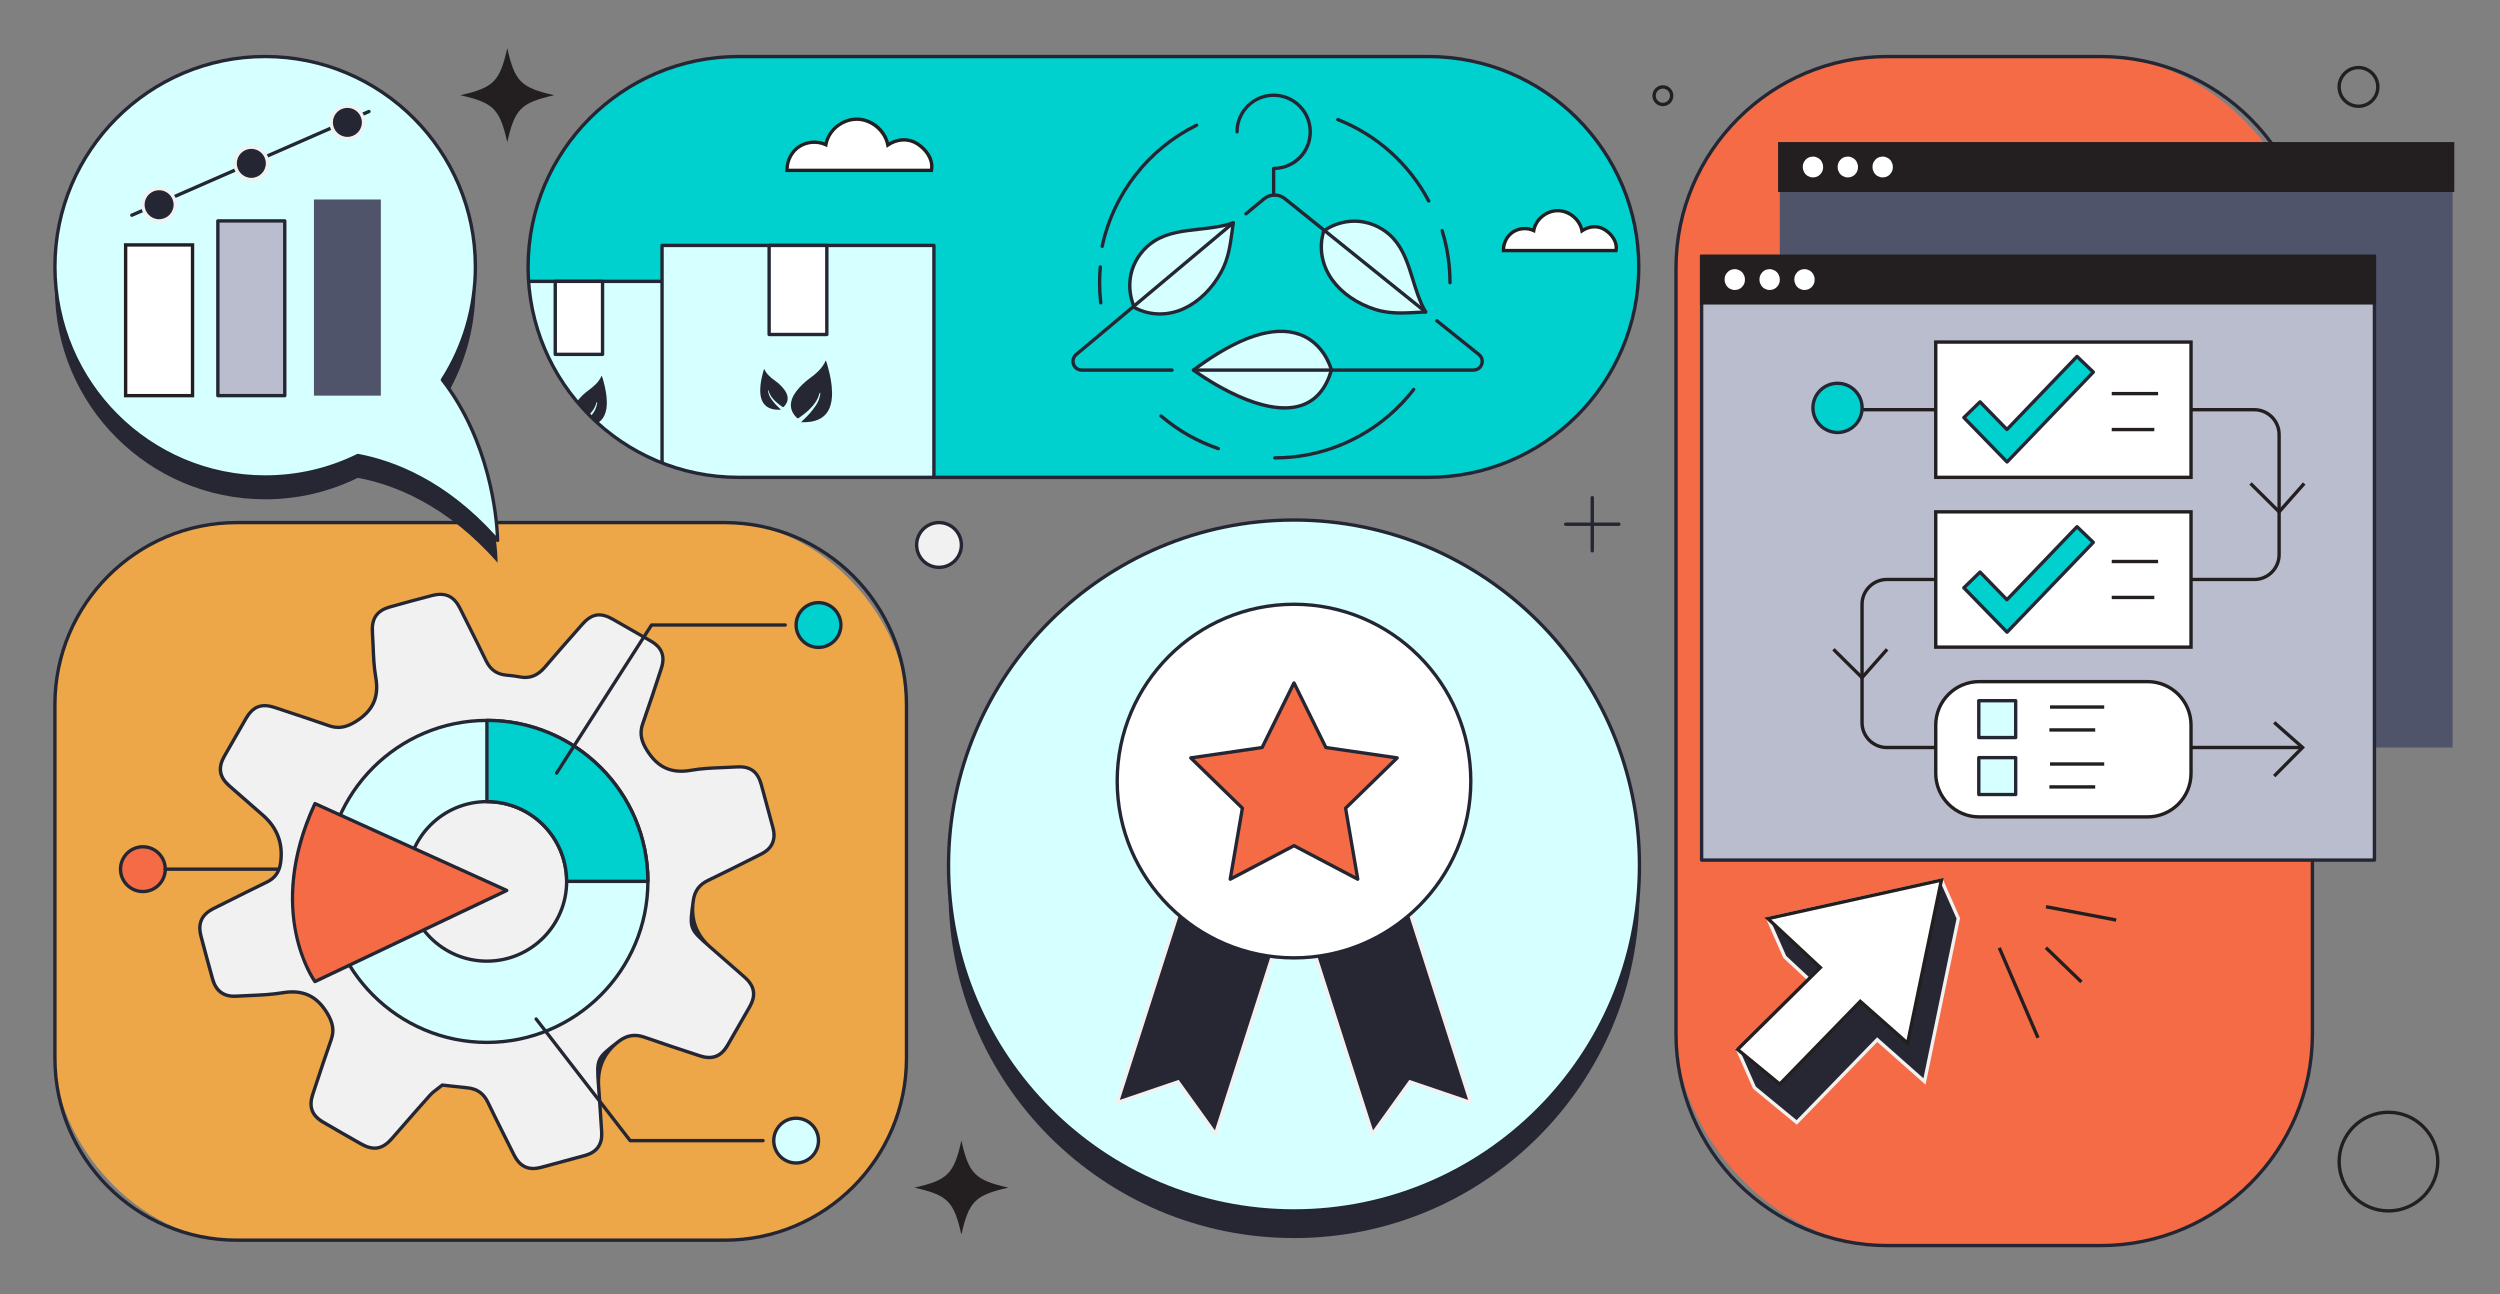 <?xml version="1.0" encoding="UTF-8"?>
<svg id="Layer_1" xmlns="http://www.w3.org/2000/svg" xmlns:xlink="http://www.w3.org/1999/xlink" version="1.1" viewBox="0 0 1108 573.61">
  <rect x="0" y="0" width="1108" height="573.61" fill="#808080" stroke="none"/>
  <!-- Generator: Adobe Illustrator 29.1.0, SVG Export Plug-In . SVG Version: 2.1.0 Build 142)  -->
  <defs>
    <style>
      .st0 {
        fill: none;
      }

      .st1 {
        fill: #f1f1f1;
      }

      .st2 {
        fill: #50546a;
      }

      .st3 {
        fill: #262733;
      }

      .st4 {
        fill: #231f20;
      }

      .st5 {
        fill: #242733;
      }

      .st6 {
        fill: #fff;
      }

      .st7 {
        fill: #babdcd;
      }

      .st8 {
        fill: #eda749;
      }

      .st9 {
        fill: #00d0ce;
      }

      .st10 {
        fill: #d6ffff;
      }

      .st11 {
        fill: #f46b45;
      }

      .st12 {
        clip-path: url(#clippath);
      }
    </style>
    <clipPath id="clippath">
      <path class="st0" d="M327.3,25.06h305.76c51.5,0,93.25,41.75,93.25,93.25s-41.75,93.25-93.25,93.25h-305.76c-51.5,0-93.25-41.75-93.25-93.25s41.75-93.25,93.25-93.25Z"/>
    </clipPath>
  </defs>
  <circle class="st3" cx="573.5" cy="395.6" r="153.11"/>
  <g>
    <rect class="st8" x="24.34" y="231.61" width="377.41" height="318.04" rx="80.63" ry="80.63"/>
    <path class="st5" d="M321.12,550.4H104.97c-44.87,0-81.38-36.51-81.38-81.38v-156.78c0-44.87,36.51-81.38,81.38-81.38h216.15c44.87,0,81.38,36.51,81.38,81.38v156.78c0,44.87-36.51,81.38-81.38,81.38ZM104.97,232.36c-44.05,0-79.88,35.83-79.88,79.88v156.78c0,44.05,35.83,79.88,79.88,79.88h216.15c44.05,0,79.88-35.83,79.88-79.88v-156.78c0-44.05-35.83-79.88-79.88-79.88H104.97Z"/>
  </g>
  <g>
    <path class="st9" d="M327.3,25.06h305.76c51.5,0,93.25,41.75,93.25,93.25h0c0,51.5-41.75,93.25-93.25,93.25h-305.76c-51.5,0-93.25-41.75-93.25-93.25h0c0-51.5,41.75-93.25,93.25-93.25Z"/>
    <g class="st12">
      <g>
        <g>
          <g>
            <g>
              <rect class="st10" x="207.19" y="124.7" width="98.76" height="91.3"/>
              <path class="st5" d="M305.95,216.75h-98.76c-.41,0-.75-.34-.75-.75v-91.3c0-.41.34-.75.75-.75h98.76c.41,0,.75.34.75.75v91.3c0,.41-.34.75-.75.75ZM207.94,215.25h97.26v-89.8h-97.26v89.8Z"/>
            </g>
            <g>
              <rect class="st6" x="246.09" y="124.7" width="20.96" height="32.36"/>
              <path class="st5" d="M267.05,157.81h-20.96c-.41,0-.75-.34-.75-.75v-32.36c0-.41.34-.75.75-.75h20.96c.41,0,.75.34.75.75v32.36c0,.41-.34.75-.75.75ZM246.84,156.31h19.46v-30.86h-19.46v30.86Z"/>
            </g>
          </g>
          <g>
            <path class="st3" d="M257.69,188.92c1.52-1.48,2.96-2.82,4.14-4.39.86-1.14,1.75-2.26,2.24-3.63.31-.86.59-1.73.6-2.7-.19.02-.29.11-.33.27-.61,2.41-2.06,4.27-3.8,5.95-1.12,1.08-2.36,2.02-3.64,2.92-.35.24-.55.21-.84-.09-1.57-1.57-2.39-3.41-1.98-5.66.27-1.46.99-2.72,1.87-3.89,1.36-1.81,3-3.34,4.82-4.68,2.4-1.76,4.65-3.64,5.9-6.56.39.86.56,1.67.78,2.46.83,3.01,1.45,6.06,1.5,9.19.03,2.05-.19,4.06-1.05,5.96-.78,1.71-2.01,2.97-3.71,3.78-2.02.96-4.16,1.14-6.5,1.06h0Z"/>
            <g>
              <path class="st11" d="M250.39,184.39c-1.02-.97-1.98-1.85-2.78-2.89-.58-.75-1.18-1.49-1.51-2.39-.21-.57-.4-1.15-.42-1.79.13,0,.19.07.22.18.42,1.59,1.4,2.82,2.56,3.93.75.71,1.58,1.33,2.43,1.91.23.16.37.13.56-.06,1.03-1.06,1.57-2.28,1.28-3.77-.19-.97-.67-1.8-1.26-2.57-.92-1.19-2.01-2.2-3.23-3.08-1.6-1.15-3.11-2.39-3.96-4.32-.25.57-.36,1.11-.5,1.64-.53,2-.93,4.03-.93,6.11,0,1.36.15,2.7.73,3.95.53,1.13,1.35,1.96,2.49,2.48,1.35.62,2.77.73,4.32.66h0Z"/>
              <path class="st5" d="M249.62,185.15c-1.16,0-2.53-.14-3.86-.75-1.28-.59-2.25-1.54-2.86-2.84-.72-1.55-.8-3.18-.8-4.27,0-1.87.29-3.81.95-6.3l.08-.31c.11-.46.23-.93.46-1.44.12-.27.39-.45.69-.45h0c.3,0,.57.18.69.45.8,1.82,2.27,2.98,3.71,4.01,1.35.97,2.46,2.03,3.39,3.23.77,1,1.21,1.92,1.4,2.88.31,1.61-.18,3.1-1.48,4.44-.31.31-.61.4-.87.39.02.06.02.12.02.19,0,.3-.18.58-.45.69-.12.05-.24.07-.36.06-.22,0-.46.02-.71.02ZM244.5,171.4c-.62,2.35-.9,4.16-.9,5.89,0,1.53.2,2.65.66,3.63.46.98,1.15,1.67,2.12,2.11.63.29,1.3.47,2.1.55-.52-.52-1.01-1.05-1.46-1.63l-.11-.14c-.57-.74-1.16-1.5-1.51-2.45-.21-.58-.44-1.26-.47-2.02,0-.21.08-.42.23-.57.15-.15.37-.22.57-.21.44.03.77.31.89.73.33,1.23,1.05,2.34,2.35,3.58.57.54,1.25,1.08,2.11,1.68.83-.93,1.11-1.86.91-2.91-.14-.73-.5-1.45-1.12-2.26-.84-1.08-1.84-2.04-3.07-2.93-1.13-.81-2.36-1.76-3.31-3.06Z"/>
            </g>
          </g>
        </g>
        <g>
          <g>
            <g>
              <rect class="st10" x="293.42" y="108.77" width="120.49" height="111.38"/>
              <path class="st5" d="M413.91,220.9h-120.49c-.41,0-.75-.34-.75-.75v-111.38c0-.41.34-.75.75-.75h120.49c.41,0,.75.34.75.75v111.38c0,.41-.34.75-.75.75ZM294.17,219.4h118.99v-109.88h-118.99v109.88Z"/>
            </g>
            <g>
              <rect class="st6" x="340.88" y="108.77" width="25.57" height="39.47"/>
              <path class="st5" d="M366.45,148.99h-25.57c-.41,0-.75-.34-.75-.75v-39.47c0-.41.34-.75.75-.75h25.57c.41,0,.75.34.75.75v39.47c0,.41-.34.75-.75.75ZM341.63,147.49h24.07v-37.97h-24.07v37.97Z"/>
            </g>
          </g>
          <g>
            <path class="st3" d="M355.03,187.11c1.85-1.81,3.61-3.44,5.06-5.36,1.05-1.39,2.14-2.76,2.74-4.42.38-1.05.72-2.11.74-3.29-.23.03-.35.13-.4.34-.74,2.93-2.51,5.21-4.64,7.26-1.37,1.32-2.88,2.47-4.44,3.56-.43.3-.67.25-1.03-.11-1.92-1.92-2.92-4.16-2.42-6.9.33-1.78,1.2-3.32,2.28-4.75,1.66-2.21,3.66-4.08,5.88-5.71,2.92-2.15,5.67-4.45,7.2-8.01.47,1.05.68,2.04.95,3,1.01,3.67,1.77,7.39,1.82,11.21.03,2.5-.23,4.96-1.28,7.27-.95,2.09-2.45,3.62-4.52,4.61-2.46,1.17-5.08,1.39-7.93,1.3h-.01Z"/>
            <path class="st3" d="M346.13,181.59c-1.24-1.19-2.42-2.26-3.39-3.53-.7-.91-1.44-1.82-1.85-2.92-.26-.69-.49-1.4-.51-2.18.16.02.23.08.27.22.51,1.94,1.7,3.44,3.13,4.79.92.87,1.93,1.62,2.97,2.34.28.19.45.16.68-.08,1.26-1.29,1.91-2.78,1.56-4.6-.23-1.18-.82-2.2-1.54-3.14-1.12-1.46-2.46-2.69-3.94-3.75-1.95-1.41-3.8-2.92-4.83-5.27-.31.7-.44,1.36-.61,2-.65,2.44-1.13,4.92-1.14,7.46,0,1.66.18,3.29.9,4.82.64,1.38,1.65,2.39,3.03,3.03,1.64.76,3.38.89,5.27.81h0Z"/>
          </g>
        </g>
      </g>
    </g>
    <path class="st5" d="M633.06,212.31h-305.76c-51.83,0-94-42.17-94-94s42.17-94,94-94h305.76c51.83,0,94,42.17,94,94s-42.17,94-94,94ZM327.3,25.81c-51,0-92.5,41.5-92.5,92.5s41.5,92.5,92.5,92.5h305.76c51,0,92.5-41.5,92.5-92.5s-41.5-92.5-92.5-92.5h-305.76Z"/>
  </g>
  <g>
    <circle class="st1" cx="416.17" cy="241.53" r="9.92"/>
    <path class="st5" d="M416.17,252.2c-5.88,0-10.67-4.79-10.67-10.67s4.79-10.67,10.67-10.67,10.67,4.79,10.67,10.67-4.79,10.67-10.67,10.67ZM416.17,232.36c-5.06,0-9.17,4.11-9.17,9.17s4.11,9.17,9.17,9.17,9.17-4.11,9.17-9.17-4.11-9.17-9.17-9.17Z"/>
  </g>
  <g>
    <circle class="st10" cx="573.5" cy="383.58" r="153.11"/>
    <path class="st5" d="M573.5,537.44c-84.84,0-153.86-69.02-153.86-153.86s69.02-153.86,153.86-153.86,153.86,69.02,153.86,153.86-69.02,153.86-153.86,153.86ZM573.5,231.22c-84.01,0-152.36,68.35-152.36,152.36s68.35,152.36,152.36,152.36,152.36-68.35,152.36-152.36-68.35-152.36-152.36-152.36Z"/>
  </g>
  <g>
    <rect class="st11" x="742.8" y="25.06" width="282.06" height="526.98" rx="93.81" ry="93.81"/>
    <path class="st5" d="M931.05,552.79h-94.44c-52.14,0-94.56-42.42-94.56-94.56V118.87c0-52.14,42.42-94.56,94.56-94.56h94.44c52.14,0,94.56,42.42,94.56,94.56v339.36c0,52.14-42.42,94.56-94.56,94.56ZM836.61,25.81c-51.31,0-93.06,41.75-93.06,93.06v339.36c0,51.31,41.75,93.06,93.06,93.06h94.44c51.31,0,93.06-41.75,93.06-93.06V118.87c0-51.31-41.75-93.06-93.06-93.06h-94.44Z"/>
  </g>
  <g>
    <rect class="st2" x="788.8" y="63.78" width="298.19" height="267.52"/>
    <g>
      <rect class="st4" x="788.8" y="63.71" width="298.19" height="20.62"/>
      <path class="st4" d="M1087.74,85.08h-299.69v-22.12h299.69v22.12ZM789.55,83.58h296.69v-19.12h-296.69v19.12Z"/>
    </g>
    <g>
      <path class="st6" d="M807.61,72.16c-.18-.56-.49-1.04-.93-1.45-.41-.44-.89-.75-1.45-.93-.54-.28-1.11-.41-1.73-.39-.4.05-.8.11-1.2.16-.76.21-1.42.6-1.99,1.16l-.7.91c-.41.7-.61,1.46-.61,2.27v.25c-.02.62.11,1.2.39,1.73.18.56.49,1.04.93,1.45.41.44.89.75,1.45.93.54.28,1.11.41,1.73.39.4-.05.8-.11,1.2-.16.76-.21,1.42-.6,1.99-1.16.23-.3.47-.61.7-.91.41-.7.61-1.46.61-2.27v-.25c.02-.62-.11-1.2-.39-1.73Z"/>
      <path class="st6" d="M823.06,72.16c-.18-.56-.49-1.04-.93-1.45-.41-.44-.89-.75-1.45-.93-.54-.28-1.11-.41-1.73-.39-.4.05-.8.11-1.2.16-.76.21-1.42.6-1.99,1.16l-.7.91c-.41.7-.61,1.46-.61,2.27v.25c-.02.62.11,1.2.39,1.73.18.56.49,1.04.93,1.45.41.44.89.75,1.45.93.54.28,1.11.41,1.73.39.4-.05.8-.11,1.2-.16.76-.21,1.42-.6,1.99-1.16.23-.3.47-.61.7-.91.41-.7.61-1.46.61-2.27v-.25c.02-.62-.11-1.2-.39-1.73Z"/>
      <path class="st6" d="M838.51,72.16c-.18-.56-.49-1.04-.93-1.45-.41-.44-.89-.75-1.45-.93-.54-.28-1.11-.41-1.73-.39-.4.05-.8.11-1.2.16-.76.21-1.42.6-1.99,1.16l-.7.91c-.41.7-.61,1.46-.61,2.27v.25c-.02.62.11,1.2.39,1.73.18.56.49,1.04.93,1.45.41.44.89.75,1.45.93.54.28,1.11.41,1.73.39.4-.05.8-.11,1.2-.16.76-.21,1.42-.6,1.99-1.16.23-.3.47-.61.7-.91.41-.7.61-1.46.61-2.27v-.25c.02-.62-.11-1.2-.39-1.73Z"/>
    </g>
  </g>
  <g>
    <g>
      <rect class="st7" x="754.16" y="113.67" width="298.19" height="267.52"/>
      <path class="st5" d="M1052.35,381.94h-298.19c-.41,0-.75-.34-.75-.75V113.67c0-.41.34-.75.75-.75h298.19c.41,0,.75.34.75.75v267.52c0,.41-.34.75-.75.75ZM754.91,380.44h296.69V114.42h-296.69v266.02Z"/>
    </g>
    <g>
      <rect class="st4" x="754.16" y="113.6" width="298.19" height="20.62"/>
      <path class="st4" d="M1053.09,134.97h-299.69v-22.12h299.69v22.12ZM754.91,133.47h296.69v-19.12h-296.69v19.12Z"/>
    </g>
    <g>
      <path class="st6" d="M772.96,122.05c-.18-.56-.49-1.04-.93-1.45-.41-.44-.89-.75-1.45-.93-.54-.28-1.11-.41-1.73-.39-.4.05-.8.11-1.2.16-.76.21-1.42.6-1.99,1.16l-.7.91c-.41.7-.61,1.46-.61,2.27v.25c-.02.62.11,1.2.39,1.73.18.56.49,1.04.93,1.45.41.44.89.75,1.45.93.54.28,1.11.41,1.73.39.4-.05.8-.11,1.2-.16.76-.21,1.42-.6,1.99-1.16.23-.3.47-.61.7-.91.41-.7.61-1.46.61-2.27v-.25c.02-.62-.11-1.2-.39-1.73Z"/>
      <path class="st6" d="M788.41,122.05c-.18-.56-.49-1.04-.93-1.45-.41-.44-.89-.75-1.45-.93-.54-.28-1.11-.41-1.73-.39-.4.05-.8.11-1.2.16-.76.21-1.42.6-1.99,1.16l-.7.91c-.41.7-.61,1.46-.61,2.27v.25c-.02.62.11,1.2.39,1.73.18.56.49,1.04.93,1.45.41.44.89.75,1.45.93.54.28,1.11.41,1.73.39.4-.05.8-.11,1.2-.16.76-.21,1.42-.6,1.99-1.16.23-.3.47-.61.7-.91.41-.7.61-1.46.61-2.27v-.25c.02-.62-.11-1.2-.39-1.73Z"/>
      <path class="st6" d="M803.86,122.05c-.18-.56-.49-1.04-.93-1.45-.41-.44-.89-.75-1.45-.93-.54-.28-1.11-.41-1.73-.39-.4.05-.8.11-1.2.16-.76.21-1.42.6-1.99,1.16l-.7.91c-.41.7-.61,1.46-.61,2.27v.25c-.02.62.11,1.2.39,1.73.18.56.49,1.04.93,1.45.41.44.89.75,1.45.93.54.28,1.11.41,1.73.39.4-.05.8-.11,1.2-.16.76-.21,1.42-.6,1.99-1.16.23-.3.47-.61.7-.91.41-.7.61-1.46.61-2.27v-.25c.02-.62-.11-1.2-.39-1.73Z"/>
    </g>
  </g>
  <g>
    <path class="st4" d="M1019.75,332.05h-183.49c-6.48,0-11.75-5.27-11.75-11.75v-52.48c0-6.48,5.27-11.75,11.75-11.75h162.84c5.65,0,10.25-4.6,10.25-10.25v-53.24c0-5.65-4.6-10.25-10.25-10.25h-173.84v-1.5h173.84c6.48,0,11.75,5.27,11.75,11.75v53.24c0,6.48-5.27,11.75-11.75,11.75h-162.84c-5.65,0-10.25,4.6-10.25,10.25v52.48c0,5.65,4.6,10.25,10.25,10.25h183.49v1.5Z"/>
    <g>
      <circle class="st9" cx="814.39" cy="180.77" r="10.9"/>
      <path class="st5" d="M814.39,192.42c-6.42,0-11.65-5.23-11.65-11.65s5.23-11.65,11.65-11.65,11.65,5.23,11.65,11.65-5.23,11.65-11.65,11.65ZM814.39,170.62c-5.6,0-10.15,4.55-10.15,10.15s4.55,10.15,10.15,10.15,10.15-4.55,10.15-10.15-4.55-10.15-10.15-10.15Z"/>
    </g>
    <polygon class="st4" points="1010.15 227.94 996.9 214.8 997.96 213.74 1010.08 225.76 1020.66 213.78 1021.78 214.77 1010.15 227.94"/>
    <polygon class="st4" points="825.3 301.43 812.05 288.3 813.11 287.23 825.23 299.25 835.81 287.27 836.94 288.26 825.3 301.43"/>
    <polygon class="st4" points="1008.45 344.49 1007.39 343.44 1019.4 331.32 1007.42 320.74 1008.41 319.61 1021.58 331.25 1008.45 344.49"/>
    <g>
      <g>
        <rect class="st6" x="857.92" y="151.6" width="113.14" height="59.96"/>
        <path class="st4" d="M971.81,212.31h-114.64v-61.46h114.64v61.46ZM858.67,210.81h111.64v-58.46h-111.64v58.46Z"/>
      </g>
      <g>
        <rect class="st6" x="857.92" y="226.85" width="113.14" height="59.96"/>
        <path class="st4" d="M971.81,287.56h-114.64v-61.46h114.64v61.46ZM858.67,286.06h111.64v-58.46h-111.64v58.46Z"/>
      </g>
      <g>
        <rect class="st6" x="857.92" y="302.09" width="113.14" height="59.96" rx="19.27" ry="19.27"/>
        <path class="st4" d="M951.79,362.8h-74.6c-11.04,0-20.02-8.98-20.02-20.02v-21.42c0-11.04,8.98-20.02,20.02-20.02h74.6c11.04,0,20.02,8.98,20.02,20.02v21.42c0,11.04-8.98,20.02-20.02,20.02ZM877.19,302.84c-10.21,0-18.52,8.31-18.52,18.52v21.42c0,10.21,8.31,18.52,18.52,18.52h74.6c10.21,0,18.52-8.31,18.52-18.52v-21.42c0-10.21-8.31-18.52-18.52-18.52h-74.6Z"/>
      </g>
      <g>
        <polygon class="st9" points="889.52 204.74 870.38 185.07 877.55 178.1 889.47 190.35 920.53 157.99 927.75 164.92 889.52 204.74"/>
        <path class="st5" d="M889.52,205.49c-.2,0-.4-.08-.54-.23l-19.14-19.67c-.14-.14-.22-.33-.21-.53,0-.2.08-.39.23-.53l7.17-6.97c.3-.29.77-.28,1.06.01l11.38,11.69,30.52-31.8c.14-.14.33-.23.53-.23.24,0,.39.07.54.21l7.22,6.93c.14.14.23.33.23.53,0,.2-.07.39-.21.53l-38.23,39.82c-.14.15-.33.23-.54.23h0ZM871.44,185.08l18.08,18.58,37.17-38.72-6.14-5.89-30.54,31.82c-.14.15-.33.23-.54.23h0c-.2,0-.4-.08-.54-.23l-11.4-11.71-6.09,5.92Z"/>
      </g>
      <g>
        <polygon class="st9" points="889.52 280.18 870.38 260.52 877.55 253.54 889.47 265.79 920.53 233.44 927.75 240.37 889.52 280.18"/>
        <path class="st5" d="M889.52,280.93c-.2,0-.4-.08-.54-.23l-19.14-19.66c-.14-.14-.22-.33-.21-.53,0-.2.08-.39.23-.53l7.17-6.98c.14-.14.34-.21.53-.21.2,0,.39.08.53.23l11.38,11.69,30.52-31.79c.29-.3.76-.31,1.06-.02l7.22,6.93c.14.14.23.33.23.53,0,.2-.07.39-.21.53l-38.23,39.81c-.14.15-.33.23-.54.23h0ZM871.44,260.53l18.08,18.57,37.17-38.71-6.14-5.89-30.54,31.81c-.14.15-.33.23-.54.23h0c-.2,0-.4-.08-.54-.23l-11.4-11.71-6.09,5.93Z"/>
      </g>
      <g>
        <rect class="st4" x="935.92" y="173.7" width="20.54" height="1.5"/>
        <rect class="st4" x="935.92" y="189.63" width="18.87" height="1.5"/>
      </g>
      <g>
        <rect class="st4" x="935.92" y="248.11" width="20.54" height="1.5"/>
        <rect class="st4" x="935.92" y="264.04" width="18.87" height="1.5"/>
      </g>
    </g>
    <g>
      <g>
        <rect class="st10" x="877" y="310.54" width="16.35" height="16.35"/>
        <path class="st5" d="M893.35,327.64h-16.35c-.41,0-.75-.34-.75-.75v-16.35c0-.41.34-.75.75-.75h16.35c.41,0,.75.34.75.75v16.35c0,.41-.34.75-.75.75ZM877.75,326.14h14.85v-14.85h-14.85v14.85Z"/>
      </g>
      <rect class="st4" x="908.57" y="312.61" width="24.02" height="1.5"/>
      <rect class="st4" x="908.29" y="322.76" width="20.3" height="1.5"/>
    </g>
    <g>
      <g>
        <rect class="st10" x="877" y="335.79" width="16.35" height="16.35"/>
        <path class="st5" d="M893.35,352.89h-16.35c-.41,0-.75-.34-.75-.75v-16.35c0-.41.34-.75.75-.75h16.35c.41,0,.75.34.75.75v16.35c0,.41-.34.75-.75.75ZM877.75,351.39h14.85v-14.85h-14.85v14.85Z"/>
      </g>
      <rect class="st4" x="908.57" y="337.86" width="24.02" height="1.5"/>
      <rect class="st4" x="908.29" y="348.01" width="20.3" height="1.5"/>
    </g>
  </g>
  <g>
    <g>
      <polygon class="st3" points="791 424.08 814.28 445.78 770.1 465.11 777.59 482.07 796.3 497.46 831.97 460.77 852.94 479.31 867.93 407.03 860.44 390.06 783.51 407.12 791 424.08"/>
      <path class="st1" d="M796.36,498.48l-19.38-15.94-7.87-17.81,43.82-19.17-22.56-21.03-7.92-17.94,78.42-17.39,7.83,17.75-15.3,73.78-21.4-18.92-35.65,36.67ZM778.2,481.6l18.04,14.84,35.69-36.71,20.54,18.16,14.68-70.78-7.14-16.19-75.44,16.73,7.06,15.98,24,22.37-44.54,19.49,7.11,16.11Z"/>
    </g>
    <g>
      <polygon class="st6" points="783.51 407.12 806.78 428.82 770.1 465.11 788.8 480.49 824.48 443.81 845.45 462.35 860.44 390.06 783.51 407.12"/>
      <path class="st4" d="M788.86,481.51l-19.88-16.35,36.72-36.33-23.75-22.14,79.45-17.62-15.49,74.69-21.4-18.92-35.66,36.67h.01ZM771.21,465.06l17.53,14.42,35.69-36.71,20.54,18.16,14.49-69.88-74.4,16.5,22.8,21.26-36.65,36.26h0Z"/>
    </g>
    <g>
      <line class="st0" x1="886.09" y1="420.09" x2="903.25" y2="459.98"/>
      <rect class="st4" x="893.92" y="418.31" width="1.5" height="43.42" transform="translate(-101.07 389.42) rotate(-23.28)"/>
    </g>
    <g>
      <line class="st0" x1="906.77" y1="420.09" x2="922.51" y2="435.28"/>
      <rect class="st4" x="913.86" y="416.67" width="1.5" height="21.88" transform="translate(-28.2 788.81) rotate(-46.02)"/>
    </g>
    <g>
      <line class="st0" x1="906.77" y1="401.87" x2="937.9" y2="407.78"/>
      <rect class="st4" x="921.57" y="388.98" width="1.5" height="31.68" transform="translate(352.58 1235.44) rotate(-79.25)"/>
    </g>
  </g>
  <path class="st4" d="M1045.28,47.84c-5.14,0-9.32-4.18-9.32-9.32s4.18-9.32,9.32-9.32,9.32,4.18,9.32,9.32-4.18,9.32-9.32,9.32ZM1045.28,30.7c-4.31,0-7.82,3.51-7.82,7.82s3.51,7.82,7.82,7.82,7.82-3.51,7.82-7.82-3.51-7.82-7.82-7.82Z"/>
  <path class="st4" d="M736.99,47.07c-2.56,0-4.65-2.09-4.65-4.65s2.09-4.65,4.65-4.65,4.65,2.09,4.65,4.65-2.09,4.65-4.65,4.65ZM736.99,39.27c-1.74,0-3.15,1.41-3.15,3.15s1.41,3.15,3.15,3.15,3.15-1.41,3.15-3.15-1.41-3.15-3.15-3.15Z"/>
  <path class="st4" d="M1058.57,537.43c-12.47,0-22.61-10.15-22.61-22.61s10.14-22.61,22.61-22.61,22.61,10.14,22.61,22.61-10.14,22.61-22.61,22.61ZM1058.57,493.71c-11.64,0-21.11,9.47-21.11,21.11s9.47,21.11,21.11,21.11,21.11-9.47,21.11-21.11-9.47-21.11-21.11-21.11h0Z"/>
  <g>
    <g>
      <path class="st10" d="M546.59,98.75c-11.31,4.02-24.64,1.69-34.84,8-4.79,2.96-8.43,7.71-10.06,13.09-1.63,5.39-1.22,11.36,1.12,16.48,6.92,3.71,14.84,3.72,21.96.42s12.75-9.34,16.49-16.24c3.75-6.9,4.2-13.98,5.33-21.75Z"/>
      <path class="st5" d="M514.07,139.89c-4.03,0-8-.97-11.62-2.91-.14-.08-.26-.2-.33-.35-2.41-5.27-2.83-11.47-1.16-17.01,1.68-5.55,5.46-10.47,10.38-13.51,6.03-3.73,13.2-4.52,20.12-5.28,5-.55,10.16-1.12,14.86-2.79.25-.09.52-.04.73.13.2.17.3.43.27.69-.17,1.16-.32,2.31-.48,3.45-.87,6.46-1.69,12.57-4.94,18.55-4.09,7.54-10.07,13.43-16.83,16.56-3.56,1.65-7.31,2.47-11.01,2.47ZM503.39,135.78c6.48,3.38,14.14,3.49,21.07.28,6.48-3,12.21-8.65,16.15-15.92,3.12-5.74,3.92-11.72,4.77-18.04.1-.75.2-1.5.31-2.26-4.53,1.43-9.35,1.96-14.03,2.47-7.07.78-13.75,1.51-19.5,5.07-4.61,2.85-8.16,7.47-9.74,12.67-1.55,5.11-1.19,10.83.98,15.72Z"/>
    </g>
    <g>
      <path class="st10" d="M631.84,138.27c-6.07-10.35-6.3-23.88-14.42-32.71-3.81-4.14-9.16-6.83-14.75-7.42s-11.39.94-15.97,4.21c-2.34,7.49-.86,15.27,3.72,21.64,4.58,6.37,11.57,10.76,19.05,13.14s14.52,1.49,22.36,1.14h.01Z"/>
      <path class="st5" d="M621.04,139.48c-3.91,0-7.79-.36-11.8-1.63-8.18-2.6-15.08-7.37-19.43-13.42-4.78-6.65-6.18-14.78-3.83-22.3.05-.16.15-.29.28-.39,4.72-3.37,10.73-4.95,16.48-4.35,5.75.61,11.3,3.4,15.22,7.66,4.81,5.23,6.93,12.12,8.99,18.78,1.48,4.8,3.01,9.76,5.53,14.05.14.23.14.52,0,.75-.13.23-.38.38-.65.38h0c-1.15.05-2.31.12-3.46.18-2.48.14-4.92.27-7.33.27ZM587.34,102.81c-2.1,7-.77,14.54,3.69,20.74,4.16,5.79,10.79,10.36,18.67,12.86,6.22,1.98,12.23,1.64,18.59,1.29.76-.04,1.53-.08,2.3-.12-2.25-4.17-3.68-8.81-5.07-13.3-2.1-6.81-4.08-13.23-8.66-18.21-3.68-3.99-8.88-6.61-14.28-7.18-5.32-.56-10.86.87-15.25,3.93Z"/>
    </g>
    <g>
      <path class="st10" d="M590.09,164.03s-9.33-38.6-61.14,0c0,0,50.2,37.71,61.14,0Z"/>
      <path class="st5" d="M569.32,181.55c-6.69,0-14.66-2.23-23.79-6.69-9.58-4.67-16.95-10.18-17.03-10.24-.19-.14-.3-.36-.3-.6s.11-.46.3-.6c19.89-14.82,35.96-20.17,47.77-15.9,11.48,4.15,14.42,15.83,14.54,16.32.03.13.03.26,0,.39-2.46,8.48-7.09,13.91-13.77,16.14-2.34.78-4.92,1.17-7.72,1.17ZM530.22,164.02c4.84,3.44,29.94,20.41,46.34,14.93,6.13-2.05,10.42-7.07,12.75-14.94-.42-1.49-3.6-11.5-13.56-15.09-11.15-4.02-26.46,1.06-45.53,15.09Z"/>
    </g>
    <path class="st5" d="M519.43,164.78h-40.02c-2.54,0-4.61-2.07-4.61-4.61,0-1.42.61-2.71,1.67-3.6l69.64-58.41c.32-.27.79-.22,1.06.09.27.32.22.79-.09,1.06l-69.64,58.41c-.72.6-1.13,1.47-1.13,2.41,0,1.75,1.4,3.15,3.11,3.15h40.02c.41,0,.75.34.75.75s-.34.75-.75.75Z"/>
    <path class="st5" d="M653.07,164.77h-124.12c-.41,0-.75-.34-.75-.75s.34-.75.75-.75h124.12c1.71,0,3.11-1.4,3.11-3.11,0-.95-.42-1.83-1.16-2.42l-18.67-14.99c-.32-.26-.37-.73-.12-1.05.26-.32.73-.37,1.05-.12l18.67,14.99c1.09.88,1.72,2.19,1.72,3.59,0,2.54-2.07,4.61-4.61,4.61Z"/>
    <path class="st5" d="M631.84,139.01c-.17,0-.33-.05-.47-.17l-62.37-50.19c-2.42-1.95-5.92-1.92-8.31.06l-8,6.63c-.32.26-.79.22-1.06-.1-.26-.32-.22-.79.1-1.06l8-6.63c2.94-2.44,7.24-2.47,10.21-.08l62.37,50.19c.32.26.37.73.11,1.05-.15.18-.37.28-.58.28Z"/>
    <path class="st5" d="M564.48,87.21c-.41,0-.75-.34-.75-.75v-11.81c0-.41.34-.75.75-.75,8.53,0,15.47-6.94,15.47-15.47s-6.94-15.47-15.47-15.47-15.47,6.94-15.47,15.47c0,.41-.34.75-.75.75s-.75-.34-.75-.75c0-9.36,7.61-16.97,16.97-16.97s16.97,7.61,16.97,16.97-7.21,16.56-16.22,16.95v11.08c0,.41-.34.75-.75.75Z"/>
  </g>
  <path class="st5" d="M487.84,134.97c-.38,0-.7-.28-.74-.66-.34-2.94-.51-5.98-.51-9.03,0-2.39.11-4.76.31-7.04.04-.41.4-.72.82-.68.41.04.72.4.68.82-.2,2.23-.31,4.55-.31,6.9,0,2.99.17,5.97.5,8.85.05.41-.25.78-.66.83-.03,0-.06,0-.09,0Z"/>
  <path class="st5" d="M539.96,199.57c-.08,0-.16-.01-.24-.04-9.43-3.21-18.05-8.13-25.64-14.61-.31-.27-.35-.74-.08-1.06.27-.32.74-.35,1.06-.08,7.44,6.36,15.9,11.18,25.14,14.33.39.13.6.56.47.95-.11.31-.4.51-.71.51Z"/>
  <path class="st5" d="M564.99,203.69c-.41,0-.75-.34-.75-.75s.34-.75.75-.75c2.32,0,4.68-.11,7.01-.32,21.22-1.93,40.89-12.75,53.94-29.7.25-.33.72-.39,1.05-.14.33.25.39.72.14,1.05-13.31,17.28-33.36,28.32-55,30.28-2.38.21-4.78.32-7.15.32Z"/>
  <path class="st5" d="M642.64,126.03c-.41,0-.75-.34-.75-.75,0-1.94-.08-3.93-.23-5.92-.25-3.32-.73-6.69-1.43-10.01-.5-2.38-1.11-4.7-1.79-6.9-.12-.4.1-.82.49-.94.4-.12.82.1.94.49.7,2.24,1.31,4.61,1.83,7.04.71,3.39,1.2,6.83,1.46,10.21.15,2.03.23,4.06.23,6.04,0,.41-.34.75-.75.75Z"/>
  <path class="st5" d="M633.2,89.82c-.27,0-.53-.15-.66-.4-8.61-16.3-22.77-28.99-39.87-35.72-.39-.15-.58-.59-.42-.97.15-.39.59-.57.97-.42,17.44,6.87,31.87,19.8,40.65,36.42.19.37.05.82-.31,1.01-.11.06-.23.09-.35.09Z"/>
  <path class="st5" d="M488.49,109.94c-.05,0-.1,0-.16-.02-.41-.09-.66-.48-.58-.89,4.92-23.37,20.71-43.63,42.23-54.19.37-.18.82-.03,1,.34.18.37.03.82-.34,1-21.11,10.35-36.6,30.22-41.43,53.15-.07.35-.39.6-.73.6Z"/>
  <g>
    <path class="st6" d="M412.82,75.51h-63.99c-.13-4.13,1.92-8.26,5.37-10.53,3.45-2.27,8.09-2.6,11.83-.84,1.11-6.4,7.15-11.29,13.65-11.32s12.65,5.07,13.82,11.46c4-2.74,9.04-3.18,13.1-.53s7.12,6.99,6.23,11.76h-.01Z"/>
    <path class="st4" d="M413.44,76.26h-65.34l-.02-.73c-.14-4.42,2.1-8.81,5.71-11.18,3.4-2.23,7.9-2.69,11.7-1.26,1.55-6.22,7.6-10.99,14.19-11.02h.07c6.53,0,12.57,4.74,14.25,11,4.24-2.47,9.14-2.48,13.01.04,3.84,2.5,7.57,7.11,6.55,12.52l-.12.61v.02ZM349.58,74.76h62.59c.5-4.43-2.71-8.24-5.99-10.38-3.64-2.37-8.34-2.17-12.27.52l-.95.65-.21-1.14c-1.1-5.99-6.93-10.84-13.02-10.84h-.06c-6.21.03-11.88,4.73-12.91,10.7l-.17.97-.89-.42c-3.5-1.65-7.86-1.34-11.1.79-2.98,1.96-4.91,5.49-5.03,9.15h.01Z"/>
  </g>
  <g>
    <path class="st6" d="M716.21,111.06h-49.88c-.1-3.22,1.5-6.44,4.19-8.21s6.31-2.02,9.22-.65c.86-4.99,5.57-8.8,10.64-8.82,5.06-.03,9.86,3.95,10.77,8.93,3.12-2.14,7.05-2.48,10.21-.41,3.17,2.06,5.55,5.45,4.85,9.17h0Z"/>
    <path class="st4" d="M716.83,111.81h-51.23l-.02-.73c-.11-3.5,1.67-6.98,4.52-8.86,2.65-1.74,6.12-2.12,9.09-1.06,1.29-4.83,6.03-8.52,11.17-8.54h.05c5.09,0,9.81,3.65,11.21,8.5,3.32-1.85,7.12-1.82,10.13.14,3.04,1.98,5.99,5.63,5.18,9.93l-.12.61h.02ZM667.09,110.31h48.47c.29-3.32-2.13-6.17-4.61-7.79-2.78-1.81-6.37-1.66-9.38.41l-.95.65-.21-1.14c-.84-4.59-5.32-8.32-9.98-8.32h-.04c-4.76.02-9.11,3.63-9.9,8.2l-.17.97-.89-.42c-2.68-1.26-6.01-1.03-8.49.6-2.23,1.47-3.69,4.09-3.84,6.83h-.01Z"/>
  </g>
  <path class="st4" d="M245.65,42.2c-14.79-3.34-17.49-6.05-20.83-20.83-3.34,14.79-6.05,17.49-20.83,20.83h7.58-7.58c14.79,3.34,17.49,6.05,20.83,20.83,3.34-14.79,6.05-17.49,20.83-20.83h-7.58s7.58,0,7.58,0Z"/>
  <path class="st4" d="M446.92,526.36c-14.79-3.34-17.49-6.05-20.83-20.83-3.34,14.79-6.05,17.49-20.83,20.83h7.58-7.58c14.79,3.34,17.49,6.05,20.83,20.83,3.34-14.79,6.05-17.49,20.83-20.83h-7.58,7.58Z"/>
  <g>
    <path class="st5" d="M705.69,244.88c-.41,0-.75-.34-.75-.75v-23.57c0-.41.34-.75.75-.75s.75.34.75.75v23.57c0,.41-.34.75-.75.75Z"/>
    <path class="st5" d="M717.48,233.09h-23.57c-.41,0-.75-.34-.75-.75s.34-.75.75-.75h23.57c.41,0,.75.34.75.75s-.34.75-.75.75Z"/>
  </g>
  <g>
    <g>
      <circle class="st11" cx="63.33" cy="385.21" r="9.92"/>
      <path class="st5" d="M63.33,395.88c-5.88,0-10.67-4.79-10.67-10.67s4.79-10.67,10.67-10.67,10.67,4.79,10.67,10.67-4.79,10.67-10.67,10.67ZM63.33,376.04c-5.06,0-9.17,4.11-9.17,9.17s4.11,9.17,9.17,9.17,9.17-4.11,9.17-9.17-4.11-9.17-9.17-9.17Z"/>
    </g>
    <path class="st5" d="M139.59,385.96h-66.35c-.41,0-.75-.34-.75-.75s.34-.75.75-.75h66.35c.41,0,.75.34.75.75s-.34.75-.75.75Z"/>
    <g id="lzilE0">
      <g>
        <path class="st1" d="M195.99,480.91c-1.92,1.57-3.95,2.85-5.5,4.56-5.7,6.32-11.24,12.78-16.86,19.18-4.2,4.78-8.14,5.44-13.72,2.27s-11.15-6.34-16.68-9.58c-5.05-2.97-6.46-6.8-4.61-12.4,2.67-8.08,5.31-16.17,8.14-24.2,1.54-4.37.56-7.88-1.84-11.83-4.68-7.72-10.86-10.4-19.72-8.93-6.75,1.12-13.7,1.09-20.57,1.51-5.36.33-8.91-2.21-10.39-7.47-1.78-6.36-3.5-12.74-5.18-19.12-1.51-5.71.31-9.62,5.61-12.27,7.87-3.93,15.71-7.89,23.62-11.73,3.6-1.75,5.46-4.51,6.03-8.43,1.23-8.47-1.37-15.52-7.78-21.15-4.97-4.34-9.95-8.67-14.9-13.03-4.5-3.98-5.16-8.03-2.17-13.28,3.12-5.49,6.27-10.96,9.43-16.44,3.21-5.57,6.92-7.01,12.95-5,7.98,2.66,15.98,5.28,23.93,8.05,4.34,1.51,7.85.63,11.81-1.82,7.62-4.73,10.48-10.78,8.91-19.7-1.16-6.55-1.02-13.33-1.47-20-.4-5.93,2-9.5,7.67-11.1,6.26-1.77,12.54-3.47,18.84-5.11,5.77-1.5,9.63.31,12.26,5.6,3.88,7.79,7.83,15.54,11.62,23.37,1.84,3.8,4.67,5.92,8.85,6.33,2,.2,4.01.36,5.97.77,4.76.98,8.29-.8,11.33-4.39,5.38-6.35,10.91-12.56,16.4-18.81,4.25-4.84,8.13-5.48,13.68-2.3,5.65,3.23,11.3,6.46,16.93,9.72,4.74,2.75,6.26,6.65,4.54,11.91-2.7,8.27-5.42,16.54-8.3,24.75-1.5,4.29-.51,7.74,1.84,11.56,4.67,7.61,10.73,10.57,19.68,8.96,6.55-1.17,13.33-1.04,20-1.48,6.11-.41,9.47,1.99,11.09,7.98,1.73,6.37,3.48,12.74,5.17,19.12,1.35,5.07-.43,9.09-5.12,11.45-7.85,3.95-15.68,7.93-23.61,11.72-3.9,1.86-6.01,4.69-6.61,8.97-1.76,12.47-1.82,12.46,7.58,20.69,5.04,4.41,10.1,8.79,15.12,13.22,4.52,3.99,5.2,8.03,2.23,13.27-3.21,5.66-6.44,11.31-9.72,16.93-2.93,5.03-6.82,6.51-12.38,4.68-8.17-2.69-16.35-5.39-24.47-8.23-4.28-1.5-7.93-.87-11.51,1.92-9.71,7.57-9.74,7.51-8.82,19.89.5,6.77.93,13.54,1.36,20.31.34,5.41-2.2,8.89-7.48,10.33-6.46,1.76-12.93,3.51-19.4,5.25-5.53,1.49-9.37-.3-11.98-5.54-3.87-7.79-7.84-15.53-11.6-23.37-1.84-3.83-4.72-5.87-8.86-6.32-3.68-.4-7.35-.81-11.35-1.25h.01Z"/>
        <path class="st5" d="M236.27,518.64c-3.99,0-7-2.14-9.15-6.46-1.26-2.53-2.52-5.05-3.79-7.57-2.59-5.17-5.27-10.51-7.82-15.81-1.73-3.6-4.35-5.47-8.26-5.9-2.41-.26-4.82-.53-7.32-.8l-3.7-.41c-.54.44-1.1.85-1.64,1.27-1.3.98-2.54,1.91-3.54,3.03-3.87,4.29-7.73,8.72-11.47,13.01-1.79,2.06-3.59,4.11-5.39,6.16-4.42,5.03-8.8,5.75-14.65,2.43-5.93-3.37-11.28-6.42-16.69-9.58-5.33-3.13-6.9-7.36-4.94-13.28l1.09-3.3c2.27-6.87,4.61-13.97,7.06-20.91,1.31-3.72.8-6.96-1.77-11.19-4.47-7.37-10.31-10.02-18.96-8.58-4.9.81-9.96,1.03-14.86,1.24-1.93.08-3.87.17-5.79.28-5.72.35-9.58-2.42-11.16-8.02-1.65-5.89-3.35-12.15-5.18-19.13-1.59-6.02.37-10.32,6-13.13l5.37-2.68c5.97-2.99,12.15-6.08,18.26-9.05,3.28-1.6,5.07-4.09,5.62-7.86,1.18-8.17-1.35-15.06-7.53-20.48l-3.83-3.34c-3.7-3.22-7.39-6.45-11.07-9.69-4.79-4.24-5.51-8.62-2.33-14.21,3.12-5.49,6.27-10.96,9.43-16.44,3.37-5.85,7.51-7.44,13.84-5.34l5.14,1.71c6.17,2.05,12.55,4.17,18.8,6.34,3.79,1.32,7.03.81,11.17-1.75,7.42-4.6,10.06-10.44,8.57-18.93-.81-4.55-.99-9.27-1.17-13.83-.08-2.05-.17-4.18-.31-6.25-.43-6.31,2.26-10.19,8.21-11.87,6.09-1.72,12.43-3.44,18.85-5.11,6.04-1.57,10.33.39,13.12,5.99,1.2,2.41,2.41,4.81,3.61,7.22,2.65,5.28,5.39,10.74,8.01,16.16,1.77,3.66,4.39,5.53,8.25,5.91l.83.08c1.72.17,3.49.34,5.22.7,4.12.85,7.49-.47,10.6-4.14,4.23-4.99,8.61-9.97,12.86-14.78l3.55-4.04c4.49-5.12,8.73-5.83,14.62-2.46l.11.06c5.61,3.21,11.23,6.42,16.82,9.66,5.05,2.93,6.69,7.24,4.88,12.79-2.6,7.97-5.39,16.45-8.31,24.76-1.27,3.64-.76,6.8,1.77,10.92,4.59,7.48,10.42,10.14,18.91,8.61,4.61-.82,9.37-1.01,13.98-1.19,2-.08,4.08-.16,6.1-.29,6.49-.44,10.15,2.2,11.86,8.53l1.26,4.62c1.32,4.83,2.63,9.66,3.91,14.5,1.44,5.42-.51,9.8-5.51,12.31l-3.32,1.67c-6.63,3.34-13.48,6.79-20.3,10.05-3.72,1.77-5.62,4.36-6.19,8.4l-.03.22q-1.68,11.89,7.36,19.8c1.8,1.58,3.61,3.15,5.41,4.72,3.24,2.83,6.48,5.65,9.71,8.5,4.81,4.25,5.55,8.63,2.39,14.2-3.76,6.64-6.85,12.02-9.72,16.94-3.13,5.37-7.34,6.97-13.26,5.01-9.09-2.99-16.66-5.5-24.48-8.23-4-1.4-7.43-.83-10.8,1.8l-.18.14q-9.23,7.2-8.35,19.1c.5,6.72.93,13.55,1.35,20.16v.16c.37,5.73-2.41,9.57-8.02,11.1-6.46,1.76-12.93,3.51-19.4,5.25-1.31.35-2.54.53-3.69.53ZM195.98,480.15s.06,0,.08,0l4.03.45c2.5.28,4.9.54,7.32.8,4.41.48,7.51,2.69,9.46,6.74,2.54,5.29,5.22,10.63,7.81,15.79,1.27,2.52,2.53,5.05,3.79,7.57,2.44,4.9,5.97,6.54,11.11,5.15,6.47-1.74,12.94-3.49,19.4-5.25,4.98-1.36,7.25-4.49,6.93-9.56v-.16c-.43-6.6-.86-13.43-1.36-20.14-.94-12.58-.85-12.77,8.92-20.39l.18-.14c3.81-2.97,7.7-3.62,12.22-2.04,7.81,2.73,15.38,5.24,24.46,8.23,5.2,1.71,8.75.37,11.5-4.35,2.87-4.91,5.95-10.29,9.72-16.92,2.78-4.91,2.16-8.6-2.07-12.34-3.22-2.84-6.46-5.67-9.7-8.49-1.81-1.57-3.61-3.15-5.41-4.73-9.56-8.37-9.63-8.57-7.86-21.14l.03-.21c.63-4.53,2.87-7.56,7.03-9.54,6.8-3.25,13.65-6.7,20.27-10.04l3.32-1.67c4.36-2.19,5.99-5.85,4.73-10.59-1.28-4.84-2.6-9.67-3.91-14.49l-1.26-4.62c-1.53-5.67-4.52-7.81-10.32-7.43-2.04.13-4.13.22-6.14.3-4.56.18-9.28.37-13.78,1.17-9.06,1.63-15.56-1.33-20.45-9.31-1.95-3.16-3.7-7.09-1.91-12.2,2.91-8.3,5.69-16.77,8.3-24.74,1.61-4.93.27-8.43-4.2-11.03-5.59-3.24-11.2-6.45-16.81-9.65l-.11-.06c-5.27-3.02-8.72-2.44-12.74,2.14l-3.55,4.04c-4.24,4.81-8.62,9.79-12.84,14.76-3.5,4.14-7.33,5.61-12.05,4.64-1.65-.34-3.38-.51-5.06-.68l-.83-.08c-4.37-.43-7.46-2.63-9.45-6.75-2.61-5.4-5.35-10.86-8-16.14-1.21-2.41-2.41-4.81-3.62-7.22-2.49-5-6-6.61-11.4-5.21-6.41,1.67-12.75,3.39-18.82,5.11-5.31,1.5-7.51,4.68-7.13,10.33.14,2.09.23,4.23.31,6.29.18,4.51.36,9.17,1.15,13.63,1.62,9.18-1.24,15.49-9.25,20.47-4.51,2.79-8.24,3.36-12.45,1.89-6.24-2.17-12.61-4.29-18.77-6.34l-5.15-1.71c-5.66-1.89-9.04-.58-12.06,4.66-3.16,5.48-6.31,10.95-9.43,16.44-2.8,4.93-2.2,8.62,2.02,12.35,3.68,3.24,7.37,6.46,11.06,9.68l3.83,3.34c6.59,5.78,9.29,13.12,8.03,21.82-.62,4.25-2.73,7.19-6.44,9-6.11,2.96-12.28,6.05-18.25,9.04l-5.37,2.68c-5.03,2.52-6.64,6.03-5.22,11.41,1.84,6.97,3.53,13.22,5.18,19.11,1.38,4.9,4.62,7.24,9.62,6.92,1.94-.12,3.88-.2,5.82-.28,4.85-.21,9.87-.42,14.67-1.22,9.21-1.52,15.72,1.42,20.48,9.28,2.83,4.66,3.38,8.27,1.91,12.47-2.44,6.93-4.78,14.02-7.05,20.88l-1.09,3.3c-1.75,5.28-.47,8.73,4.28,11.52,5.4,3.16,10.74,6.21,16.67,9.57,5.24,2.98,8.83,2.39,12.79-2.11,1.8-2.05,3.59-4.1,5.38-6.16,3.74-4.29,7.61-8.73,11.48-13.03,1.1-1.22,2.39-2.19,3.75-3.22.57-.43,1.15-.87,1.72-1.33.14-.17.35-.27.58-.27Z"/>
      </g>
    </g>
    <g>
      <path class="st10" d="M215.79,461.99c-39.34,0-71.35-32.01-71.35-71.35s32.01-71.35,71.35-71.35,71.35,32.01,71.35,71.35-32.01,71.35-71.35,71.35h0ZM215.79,355.28c-19.49,0-35.35,15.86-35.35,35.35s15.86,35.35,35.35,35.35,35.35-15.86,35.35-35.35-15.86-35.35-35.35-35.35h0Z"/>
      <path class="st5" d="M215.79,462.74c-39.76,0-72.1-32.34-72.1-72.1s32.34-72.1,72.1-72.1,72.1,32.34,72.1,72.1-32.34,72.1-72.1,72.1ZM215.79,320.04c-38.93,0-70.6,31.67-70.6,70.6s31.67,70.6,70.6,70.6,70.6-31.67,70.6-70.6-31.67-70.6-70.6-70.6ZM215.79,426.73c-19.91,0-36.1-16.19-36.1-36.1s16.19-36.1,36.1-36.1,36.1,16.19,36.1,36.1-16.19,36.1-36.1,36.1ZM215.79,356.03c-19.08,0-34.6,15.52-34.6,34.6s15.52,34.6,34.6,34.6,34.6-15.52,34.6-34.6-15.52-34.6-34.6-34.6Z"/>
    </g>
    <g>
      <path class="st9" d="M287.15,390.63h-36c0-19.49-15.86-35.35-35.35-35.35v-36c39.34,0,71.35,32.01,71.35,71.35Z"/>
      <path class="st5" d="M287.15,391.38h-36c-.41,0-.75-.34-.75-.75,0-19.08-15.52-34.6-34.6-34.6-.41,0-.75-.34-.75-.75v-36c0-.41.34-.75.75-.75,39.76,0,72.1,32.34,72.1,72.1,0,.41-.34.75-.75.75ZM251.89,389.88h34.5c-.4-38.34-31.51-69.45-69.85-69.85v34.5c19.31.39,34.95,16.03,35.34,35.34Z"/>
    </g>
    <g>
      <path class="st11" d="M139.59,356.16l85.01,38.49-85.01,40.38s-22.51-30.38,0-78.87Z"/>
      <path class="st5" d="M139.59,435.78c-.23,0-.46-.11-.6-.3-.23-.31-22.52-31.3-.08-79.63.17-.37.61-.54.99-.37l85.01,38.49c.27.12.44.38.44.68,0,.29-.16.56-.43.68l-85.01,40.38c-.1.05-.21.07-.32.07ZM139.96,357.15c-11.2,24.51-10.6,44.17-8.09,56.39,2.34,11.42,6.72,18.63,7.98,20.53l82.97-39.41-82.86-37.52Z"/>
    </g>
    <g>
      <circle class="st9" cx="362.76" cy="277.01" r="9.92"/>
      <path class="st5" d="M362.76,287.68c-5.88,0-10.67-4.79-10.67-10.67s4.79-10.67,10.67-10.67,10.67,4.79,10.67,10.67-4.79,10.67-10.67,10.67ZM362.76,267.84c-5.06,0-9.17,4.11-9.17,9.17s4.11,9.17,9.17,9.17,9.17-4.11,9.17-9.17-4.11-9.17-9.17-9.17Z"/>
    </g>
    <g>
      <circle class="st10" cx="352.84" cy="505.52" r="9.92"/>
      <path class="st5" d="M352.84,516.19c-5.88,0-10.67-4.79-10.67-10.67s4.79-10.67,10.67-10.67,10.67,4.79,10.67,10.67-4.79,10.67-10.67,10.67ZM352.84,496.35c-5.06,0-9.17,4.11-9.17,9.17s4.11,9.17,9.17,9.17,9.17-4.11,9.17-9.17-4.11-9.17-9.17-9.17Z"/>
    </g>
    <path class="st5" d="M246.7,343.38c-.14,0-.28-.04-.4-.12-.35-.22-.45-.69-.23-1.04l42.06-65.62c.14-.21.38-.35.63-.35h59.23c.41,0,.75.34.75.75s-.34.75-.75.75h-58.82l-41.84,65.27c-.14.22-.39.35-.63.35Z"/>
    <path class="st5" d="M338.19,506.27h-58.91c-.23,0-.45-.11-.59-.29l-41.66-53.9c-.25-.33-.19-.8.13-1.05.33-.25.8-.19,1.05.13l41.43,53.61h58.54c.41,0,.75.34.75.75s-.34.75-.75.75Z"/>
  </g>
  <g>
    <g>
      <polyline class="st3" points="525.36 394.24 495.14 488.67 522.1 479.49 538.71 502.61 568.93 408.18"/>
      <polygon class="st1" points="538.97 504.26 521.82 480.38 493.97 489.86 524.65 394.01 526.07 394.47 496.31 487.48 522.38 478.6 538.45 500.96 568.22 407.95 569.64 408.41 538.97 504.26"/>
    </g>
    <g>
      <polyline class="st3" points="621.64 394.24 651.86 488.67 624.9 479.49 608.29 502.61 578.07 408.18"/>
      <polygon class="st1" points="608.03 504.26 577.36 408.41 578.78 407.95 608.55 500.96 624.62 478.6 650.69 487.48 620.93 394.47 622.35 394.01 653.03 489.86 625.18 480.38 608.03 504.26"/>
    </g>
    <g>
      <circle class="st6" cx="573.5" cy="346.17" r="78.36"/>
      <path class="st5" d="M573.5,425.28c-43.62,0-79.11-35.49-79.11-79.11s35.49-79.11,79.11-79.11,79.11,35.49,79.11,79.11-35.49,79.11-79.11,79.11ZM573.5,268.56c-42.79,0-77.61,34.82-77.61,77.61s34.82,77.61,77.61,77.61,77.61-34.82,77.61-77.61-34.82-77.61-77.61-77.61Z"/>
    </g>
    <g>
      <polygon class="st11" points="573.5 302.66 587.64 331.3 619.24 335.9 596.37 358.19 601.77 389.67 573.5 374.81 545.23 389.67 550.63 358.19 527.75 335.9 559.36 331.3 573.5 302.66"/>
      <path class="st5" d="M601.77,390.42c-.12,0-.24-.03-.35-.09l-27.92-14.68-27.92,14.68c-.25.13-.56.11-.79-.06-.23-.17-.35-.45-.3-.73l5.33-31.09-22.6-22.01c-.2-.2-.28-.5-.19-.77.09-.27.32-.47.61-.51l31.22-4.54,13.96-28.29c.25-.51,1.09-.51,1.35,0l13.96,28.29,31.21,4.54c.28.04.52.24.6.51.09.27.01.57-.19.77l-22.59,22.01,5.33,31.09c.05.28-.07.57-.3.73-.13.1-.29.14-.44.14ZM529.36,336.42l21.79,21.23c.18.17.26.42.22.66l-5.14,29.98,26.93-14.15c.22-.12.48-.12.7,0l26.92,14.15-5.14-29.98c-.04-.24.04-.49.22-.66l21.78-21.23-30.1-4.38c-.24-.04-.46-.19-.56-.41l-13.47-27.28-13.47,27.28c-.11.22-.32.38-.56.41l-30.11,4.38Z"/>
    </g>
  </g>
  <g>
    <path class="st3" d="M220.53,249.39s0-39.57-24.46-71.15c9.26-14.47,14.62-31.68,14.62-50.13,0-51.46-41.72-93.18-93.18-93.18S24.34,76.65,24.34,128.11s41.72,93.18,93.18,93.18c14.74,0,28.68-3.43,41.07-9.52,15.69,2.92,39.28,11.79,61.94,37.62Z"/>
    <g>
      <path class="st10" d="M220.53,239.51s0-39.57-24.46-71.15c9.26-14.47,14.62-31.68,14.62-50.13,0-51.46-41.72-93.18-93.18-93.18S24.34,66.77,24.34,118.23s41.72,93.18,93.18,93.18c14.74,0,28.68-3.43,41.07-9.52,15.69,2.92,39.28,11.79,61.94,37.62Z"/>
      <path class="st5" d="M220.53,240.26c-.21,0-.42-.09-.56-.26-22.35-25.48-45.61-34.37-61.27-37.33-12.89,6.29-26.74,9.49-41.18,9.49-51.79,0-93.93-42.14-93.93-93.93S65.72,24.3,117.51,24.3s93.93,42.14,93.93,93.93c0,17.82-5,35.12-14.46,50.09,24.01,31.35,24.29,70.79,24.29,71.19,0,.31-.19.59-.49.7-.09.03-.18.05-.26.05ZM158.59,201.14s.09,0,.14.01c15.57,2.9,38.66,11.57,60.99,36.31-.41-8.49-3.36-41.7-24.24-68.64-.19-.25-.21-.6-.04-.86,9.49-14.82,14.5-32.02,14.5-49.73,0-50.97-41.46-92.43-92.43-92.43S25.09,67.26,25.09,118.23s41.46,92.43,92.43,92.43c14.29,0,27.99-3.18,40.74-9.44.1-.05.22-.08.33-.08Z"/>
    </g>
    <g>
      <g>
        <rect class="st6" x="55.68" y="108.54" width="29.65" height="66.8"/>
        <path class="st4" d="M86.08,176.1h-31.15v-68.3h31.15v68.3ZM56.43,174.6h28.15v-65.3h-28.15v65.3Z"/>
      </g>
      <g>
        <rect class="st7" x="96.56" y="97.91" width="29.65" height="77.44"/>
        <path class="st5" d="M126.21,176.1h-29.65c-.41,0-.75-.34-.75-.75v-77.44c0-.41.34-.75.75-.75h29.65c.41,0,.75.34.75.75v77.44c0,.41-.34.75-.75.75ZM97.31,174.6h28.15v-75.94h-28.15v75.94Z"/>
      </g>
      <rect class="st2" x="139.14" y="88.41" width="29.65" height="86.94"/>
      <path class="st5" d="M58.43,96.13c-.29,0-.56-.17-.69-.45-.17-.38,0-.82.39-.99l105.08-45.95c.38-.17.82,0,.99.39.17.38,0,.82-.39.99l-105.08,45.95c-.1.04-.2.06-.3.06Z"/>
      <g>
        <circle class="st5" cx="70.51" cy="90.73" r="7.18"/>
        <path class="st1" d="M70.51,98.66c-4.37,0-7.93-3.56-7.93-7.93s3.56-7.93,7.93-7.93,7.93,3.56,7.93,7.93-3.56,7.93-7.93,7.93ZM70.51,84.3c-3.55,0-6.43,2.88-6.43,6.43s2.88,6.43,6.43,6.43,6.43-2.88,6.43-6.43-2.88-6.43-6.43-6.43Z"/>
      </g>
      <g>
        <circle class="st5" cx="111.39" cy="72.4" r="7.18"/>
        <path class="st1" d="M111.39,80.33c-4.37,0-7.93-3.56-7.93-7.93s3.56-7.93,7.93-7.93,7.93,3.56,7.93,7.93-3.56,7.93-7.93,7.93ZM111.39,65.97c-3.55,0-6.43,2.88-6.43,6.43s2.88,6.43,6.43,6.43,6.43-2.88,6.43-6.43-2.88-6.43-6.43-6.43Z"/>
      </g>
      <g>
        <circle class="st5" cx="153.96" cy="54.24" r="7.18"/>
        <path class="st1" d="M153.96,62.17c-4.37,0-7.93-3.56-7.93-7.93s3.56-7.93,7.93-7.93,7.93,3.56,7.93,7.93-3.56,7.93-7.93,7.93ZM153.96,47.81c-3.55,0-6.43,2.88-6.43,6.43s2.88,6.43,6.43,6.43,6.43-2.88,6.43-6.43-2.88-6.43-6.43-6.43Z"/>
      </g>
    </g>
  </g>
</svg>